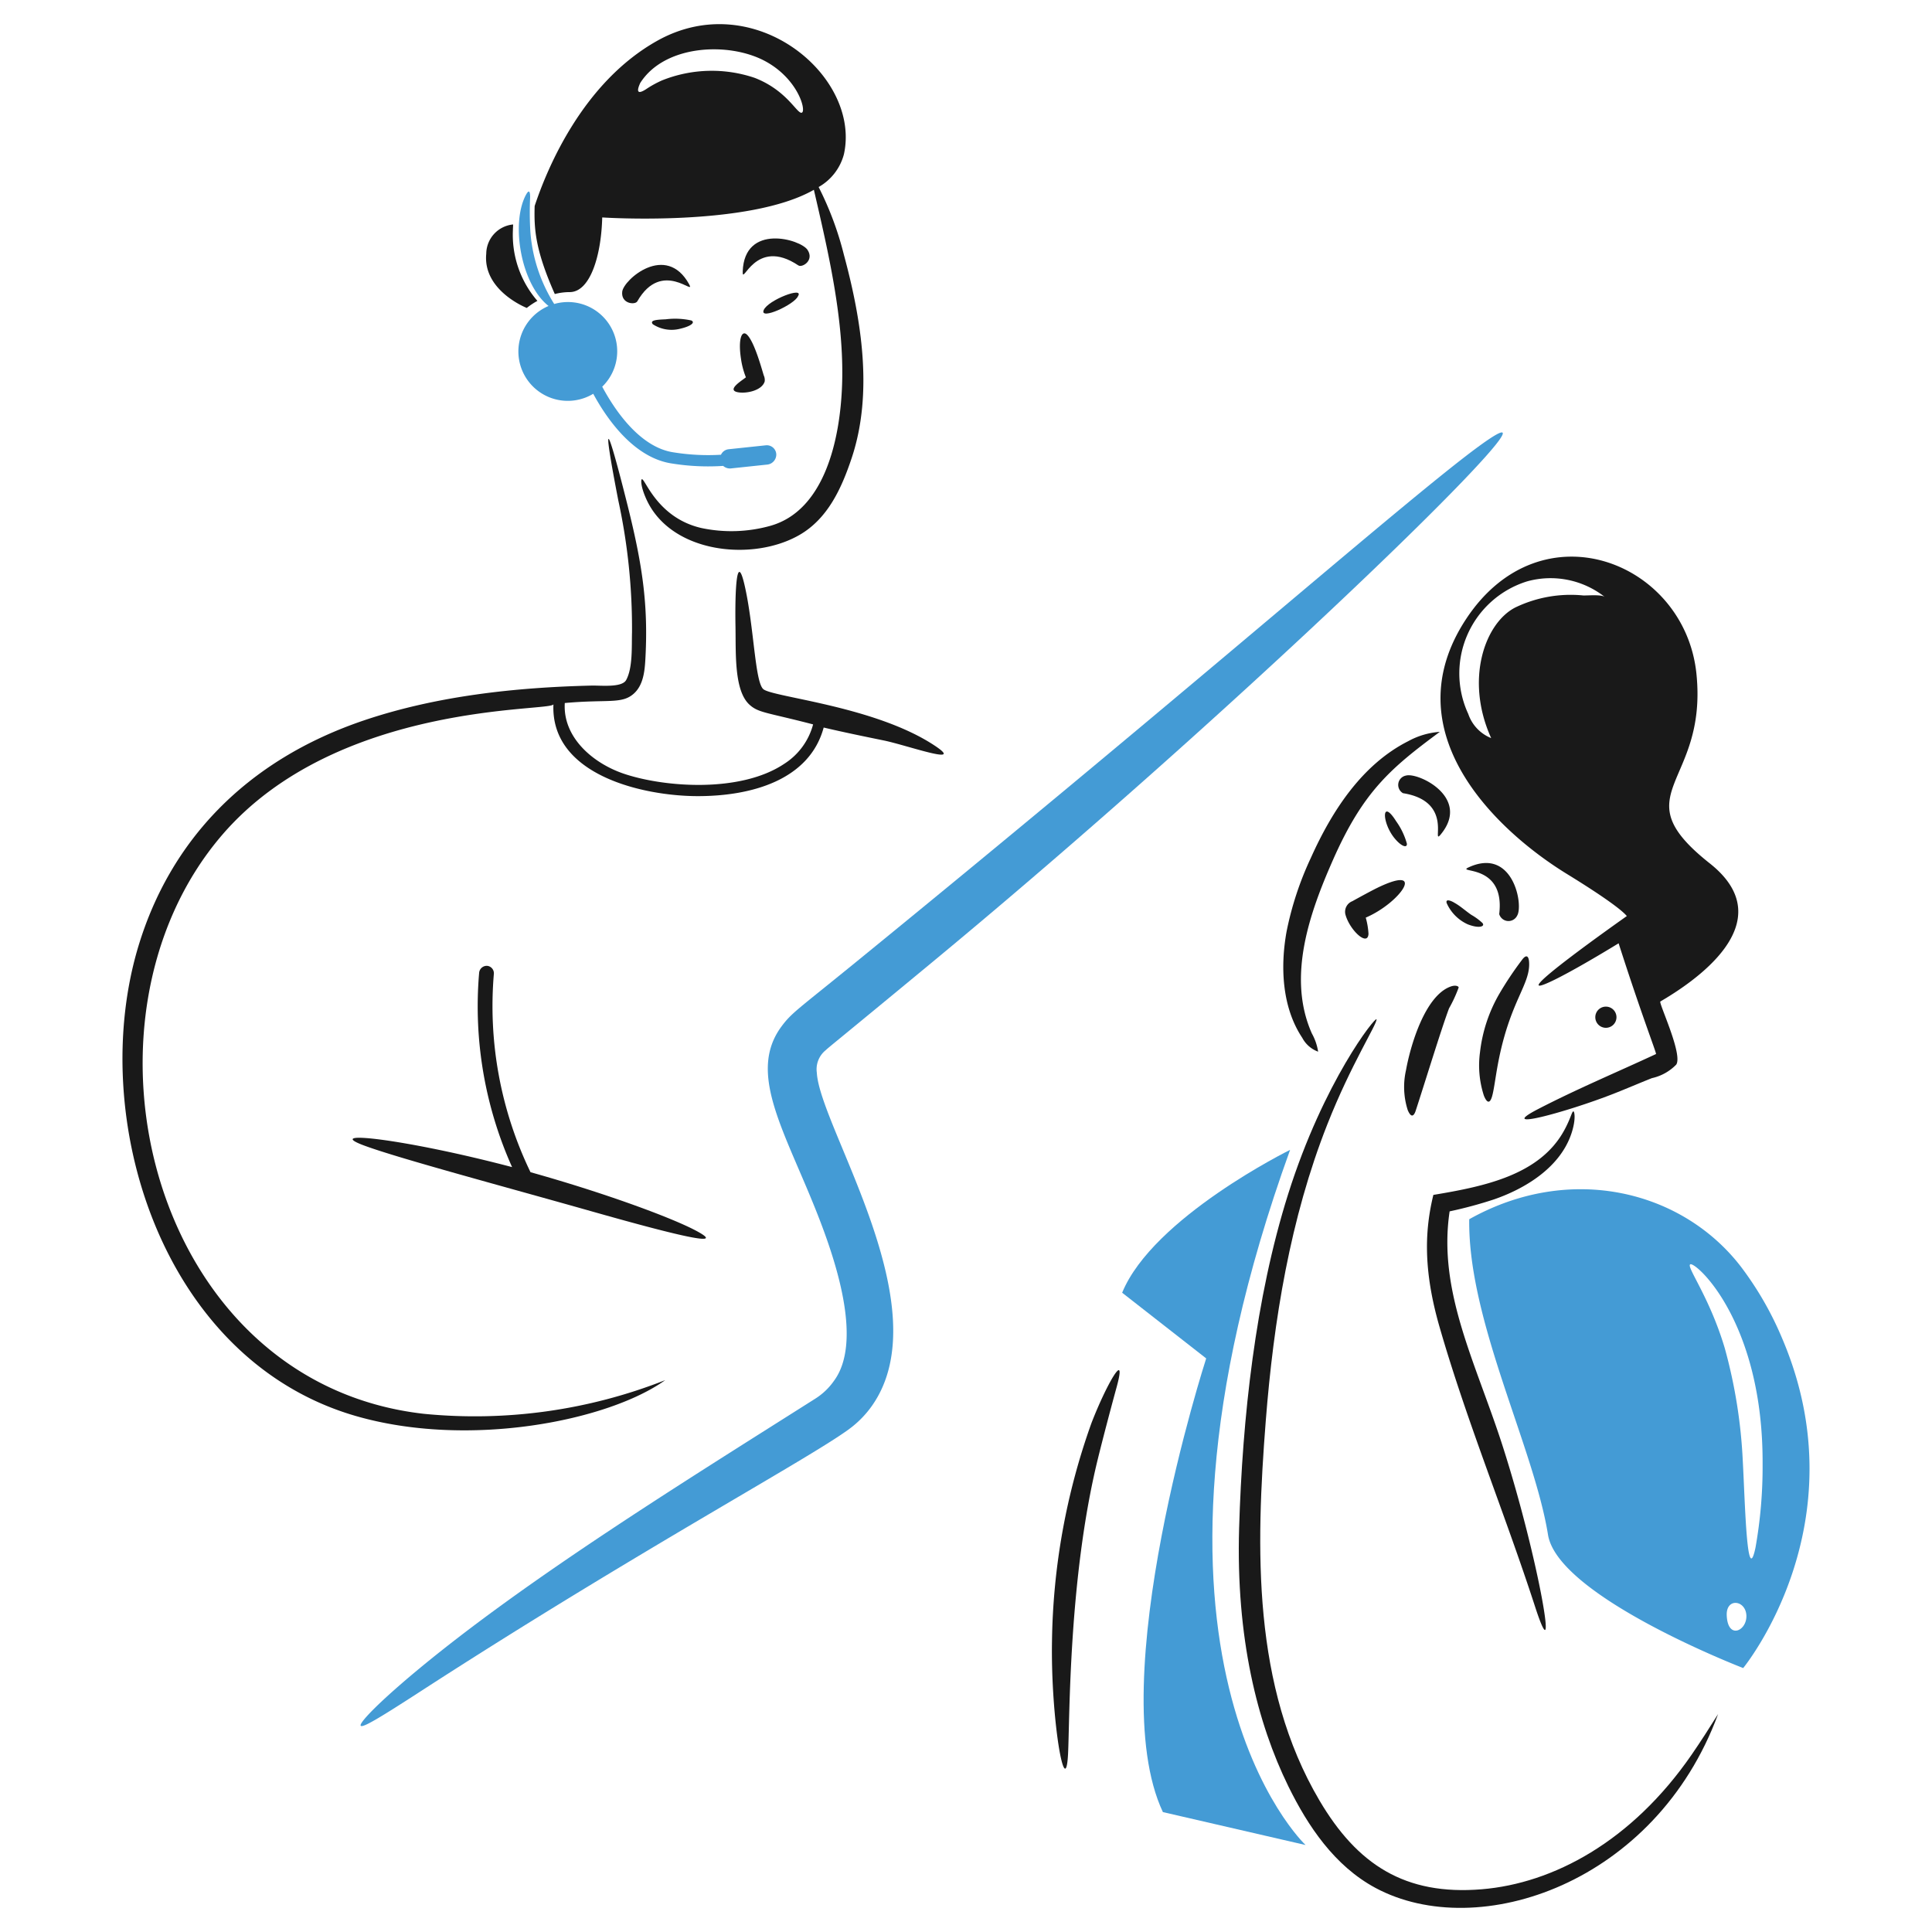 <svg viewBox="0 0 200 200" xmlns="http://www.w3.org/2000/svg"><path d="M110.565,181.559c-.264,5.119-1.8-3.593-1.663-11.666a69.622,69.622,0,0,1,4.078-22.559c1.5-3.9,3.743-7.871,2.617-3.753-.579,2.113-1.4,5.219-1.948,7.445C110.6,163.445,110.744,178.107,110.565,181.559Z" fill="#191919"></path><path d="M80.357,46.972a.984.984,0,0,0-1.095-.872l-3.834.405a.983.983,0,0,0-.792.569,22.481,22.481,0,0,1-4.889-.244c-3.549-.512-6.167-4.483-7.405-6.8a5.1,5.1,0,0,0-4.97-8.561A16.3,16.3,0,0,1,54.9,23.946a33.923,33.923,0,0,1-.02-3.53c0-.67-.142-.812-.467-.183-1.546,3-.463,9.214,2.374,11.442a5.112,5.112,0,1,0,4.625,9.089c1.359,2.516,4.18,6.649,8.176,7.222a23.649,23.649,0,0,0,5.275.244,1.054,1.054,0,0,0,.771.264l3.834-.406A1.044,1.044,0,0,0,80.357,46.972Z" fill="#449bd5"></path><path d="M43.475,175.128c-4.2,2.718-6.137,3.9-6.147,3.469-.009-.386,1.887-2.374,5.68-5.539,11.5-9.591,27.782-19.646,41.407-28.28a6.741,6.741,0,0,0,1.927-1.847c2.9-3.95.3-11.931-1.359-16.311-3.463-9.119-7.783-15.373-4.078-20.368,1.053-1.419,1.671-1.742,7.649-6.614,31.926-26.024,51.087-42.756,61.125-50.8,20.554-16.47-16.414,20.362-53.234,50.819-9.933,8.217-10.64,8.741-10.955,9.049a2.532,2.532,0,0,0-.933,2.333c.3,5.656,12.9,24.364,5.68,34.529a10.483,10.483,0,0,1-1.947,2.069C84.813,150.455,66.557,160.185,43.475,175.128Z" fill="#449bd5"></path><path d="M133.551,119.033s-14.2,7-17.386,14.789l8.7,6.8s-10.833,33.454-4.483,46.965l14.769,3.408C135.133,190.992,114.562,171.6,133.551,119.033Z" fill="#449bd5"></path><path d="M152.053,89.778c-1.461.67,3.794-.5,3.145,4.849a1,1,0,0,0,1.866.142C157.716,93.655,156.617,87.688,152.053,89.778Z" fill="#191919"></path><path d="M145.561,80.284a.986.986,0,0,0-.324,1.826c5.329.849,2.883,5.5,3.9,4.28C152.306,82.564,146.819,79.939,145.561,80.284Z" fill="#191919"></path><path d="M142.579,91.909c-.528.255-1.9,1-2.577,1.379a1.177,1.177,0,0,0-.73,1.359c.428,1.633,2.315,3.383,2.394,2.029a7.669,7.669,0,0,0-.284-1.684C144.988,93.447,147.756,89.4,142.579,91.909Z" fill="#191919"></path><path d="M155.218,102.864a15.549,15.549,0,0,0-2.009,6.066,10.117,10.117,0,0,0,.406,4.5c.325.791.629.831.852.04s.371-2.271.731-4c1.214-5.836,3.144-7.524,3.1-9.718-.016-.873-.325-.974-.771-.345A35.5,35.5,0,0,0,155.218,102.864Z" fill="#191919"></path><path d="M146.555,114.975c.981-3,2.632-8.412,3.449-10.59a14.268,14.268,0,0,0,.994-2.15c.022-.121-.286-.31-.852-.1-2.668.985-4.162,6.207-4.6,8.662a7.852,7.852,0,0,0,.182,4.119C146.031,115.643,146.33,115.664,146.555,114.975Z" fill="#191919"></path><path d="M175.12,181.64c-6.222,9.017-14.347,13.325-21.728,13.937-7.966.661-12.892-2.568-16.8-9.19-6.973-11.819-6.592-26.11-5.559-39.317.813-10.387,2.527-20.928,6.371-30.674,2.456-6.229,5.175-10.419,5.092-10.875-.066-.36-5.47,6.422-9.15,18.1-3.405,10.8-4.731,23.165-5.072,34.549-.341,11.411,1.9,20.221,5.092,26.739,2.021,4.122,4.789,8.256,9.028,10.529,10.66,5.715,29.015-.479,35.463-18C176.966,178.86,176.072,180.259,175.12,181.64Z" fill="#191919"></path><path d="M150.065,125.4a43.765,43.765,0,0,0,4.585-1.237c3.324-1.146,6.92-3.367,8.054-6.918.447-1.4.283-2.169.183-2.191-.164-.037-.259.672-.954,1.947-2.532,4.648-8.276,5.816-13.552,6.695-.884,3.636-1.07,7.721.629,13.633,2.808,9.771,6.758,19.313,9.9,28.991,2.533,7.8.428-4.789-3.327-16.534C152.817,141.136,148.815,133.735,150.065,125.4Z" fill="#191919"></path><path d="M136.452,108.869a5.614,5.614,0,0,0-.649-1.887c-2.6-5.848-.221-12.516,2.191-17.974,3.127-7.076,5.957-9.476,11.057-13.248a8.012,8.012,0,0,0-3.287.974c-4.76,2.41-7.879,7.2-10.063,12.071a33.257,33.257,0,0,0-2.515,7.628c-.657,3.634-.487,7.831,1.623,11A3.04,3.04,0,0,0,136.452,108.869Z" fill="#191919"></path><path d="M165.145 105.302 A1.096 1.096 0 1 0 167.337 105.302 A1.096 1.096 0 1 0 165.145 105.302 Z" fill="#191919"></path><path d="M149.761,93.491a4.351,4.351,0,0,0,2.17,2.191c1.195.472,1.846.224,1.522-.142a5.974,5.974,0,0,0-1.136-.832c-.589-.4-1.136-.913-1.765-1.258C150.369,93.329,149.6,92.944,149.761,93.491Z" fill="#191919"></path><path d="M145.642,87.344a7.291,7.291,0,0,0-1.116-2.333c-1.532-2.44-1.493.149-.162,1.765C145.079,87.644,145.672,87.811,145.642,87.344Z" fill="#191919"></path><path d="M162.2,90.468c4.523,2.781,5.843,3.916,6.208,4.362-.108.081-13.512,9.5-7.649,6.675,1.48-.714,3.875-2.07,6.8-3.855,2.358,7.361,3.875,11.221,3.875,11.462-4.058,1.887-8.234,3.638-12.213,5.7-4.544,2.356,2.96.309,7.749-1.562,1.358-.531,2.682-1.106,4.038-1.643a5.014,5.014,0,0,0,2.515-1.4c.711-1.055-1.847-6.413-1.643-6.533,3.184-1.862,12.9-8.136,5.112-14.3-9.229-7.305-.182-8.034-1.379-19.638s-16.068-17.448-23.838-5.661S155.074,86.089,162.2,90.468Zm-7.831-14.059a4.12,4.12,0,0,1-2.374-2.5A9.975,9.975,0,0,1,158.1,60.179a9.083,9.083,0,0,1,8.034,1.623c-.345-.284-1.786-.141-2.252-.162a13.189,13.189,0,0,0-7,1.237C153.733,64.463,151.612,70.327,154.366,76.409Z" fill="#191919"></path><path d="M184.513,138.61a34.085,34.085,0,0,0-4.281-7.466c-6.063-7.9-17.665-10.8-28.138-4.929-.144,10.5,6.691,23.567,8.155,32.662,1.033,6.411,20.206,13.8,20.206,13.8S192.674,157.8,184.513,138.61Zm-5.762,28.626c-.082-1.835,1.895-1.619,2.029-.081C180.922,168.788,178.868,169.82,178.751,167.236Zm2.983-7.06c-.9,4.336-1.085-4.642-1.319-8.886a52.975,52.975,0,0,0-1.867-11.726c-1.583-5.324-4.022-8.457-3.57-8.683.564-.282,7.564,5.947,7.486,20.713A47.736,47.736,0,0,1,181.734,160.176Z" fill="#449bd5"></path><path d="M96.75,77.18c-6.143-4.066-16.615-4.988-17.711-5.822-.9-.683-.977-6.547-1.968-10.814-.818-3.523-1,.61-.933,4.342.046,2.806-.146,6.627,1.46,8.074.935.842,1.77.78,6.574,2.029a6.945,6.945,0,0,1-2.983,4.078C76.646,82.112,68.753,81.5,64.594,80.1c-3.246-1.094-6.35-3.793-6.127-7.323,4.394-.4,5.868.125,7.1-.934,1.015-.871,1.167-2.313,1.238-3.55.32-5.667-.3-9.806-1.826-15.925-2.179-8.707-2.717-9.556-.974-.569a62.382,62.382,0,0,1,1.42,13.674c-.042,1.4.092,3.667-.609,4.93-.446.8-2.623.546-3.57.568-7.832.185-15.952,1.057-23.412,3.55C25.348,78.7,17.626,87.15,14.363,97.833c-5.413,17.716,2.259,42.853,22.4,48.73,11.713,3.418,26.223.519,32.1-3.692A53.75,53.75,0,0,1,43.9,146.36c-28.276-3.18-37.454-40.6-20.937-59.888C34.91,72.523,57.291,73.7,57.291,72.9c-.325,7.365,9.332,9.515,14.952,9.515s11.561-1.7,13.024-7.1c2.069.486,4.139.912,6.228,1.339C93.845,77.133,100.044,79.361,96.75,77.18Z" fill="#191919"></path><path d="M83.6,25.873c-.71-1.1-6.538-2.8-6.715,2.232-.056,1.6,1.268-3.637,5.762-.629C83.038,27.736,84.314,26.969,83.6,25.873Z" fill="#191919"></path><path d="M64.412,30.194c-.144,1.258,1.332,1.4,1.562,1,2.56-4.468,6.125-.406,5.356-1.786C68.932,25.1,64.552,28.957,64.412,30.194Z" fill="#191919"></path><path d="M68.915,33.055c-1.014.041-1.664.1-1.339.507a3.541,3.541,0,0,0,2.841.467c1.093-.253,1.578-.642,1.156-.852A7.733,7.733,0,0,0,68.915,33.055Z" fill="#191919"></path><path d="M79.059,32.1c-.456,1.095,3.189-.572,3.55-1.44C83.281,29.606,79.491,31.065,79.059,32.1Z" fill="#191919"></path><path d="M71.918,127.33c-2.7-1.4-9.6-3.915-17-5.984a39.525,39.525,0,0,1-3.794-20.531.774.774,0,0,0-.689-.832.794.794,0,0,0-.832.69,40.657,40.657,0,0,0,3.408,20.145c-11.125-2.927-19.838-3.895-15.256-2.211,3.675,1.35,14.3,4.186,23.655,6.837C70.739,128.088,75.411,129.15,71.918,127.33Z" fill="#191919"></path><path d="M54.532,31.878a7.4,7.4,0,0,1,1.1-.73,10.444,10.444,0,0,1-2.536-7.324c0-.2.021-.406.021-.588a3.075,3.075,0,0,0-2.78,3.023C49.96,30.094,54.532,31.878,54.532,31.878Z" fill="#191919"></path><path d="M57.433,30.438a6.143,6.143,0,0,1,1.542-.2c2.109,0,3.266-3.733,3.367-7.729,0,0,15.135,1.014,21.911-2.861C85.72,26,87.4,33.083,87.174,39.77c-.194,5.833-1.856,13.108-7.445,14.668a14.983,14.983,0,0,1-7.121.223c-4.5-1.033-5.784-5.011-6.147-5.052-.122-.04-.184.711.487,2.151,2.571,5.52,10.977,6.414,15.824,3.611,2.943-1.7,4.364-4.868,5.4-7.973,2.238-6.733,1-14.325-.811-21.018a33.247,33.247,0,0,0-2.617-7.019,5.51,5.51,0,0,0,2.617-3.388c1.794-8.1-9.29-17.382-19.334-11.746-7.708,4.324-11.381,13.186-12.68,17.1C55.285,23.594,55.359,25.771,57.433,30.438Zm8.845-21.85c2.536-3.985,9.2-4.278,12.943-2.252,3.463,1.873,4.3,5.262,3.754,5.336-.495.066-1.533-2.325-4.849-3.611a13.843,13.843,0,0,0-9.6.264,10.944,10.944,0,0,0-1.684.933C66.065,9.749,65.832,9.562,66.278,8.588Z" fill="#191919"></path><path d="M76.361,40.6c.858.174,2.515-.154,2.8-1.116a1.146,1.146,0,0,0-.1-.629c-.252-.83-.949-3.366-1.684-4.159-.595-.642-.983.428-.669,2.455a8.287,8.287,0,0,0,.507,1.907C76.9,39.34,75.158,40.357,76.361,40.6Z" fill="#191919"></path></svg>